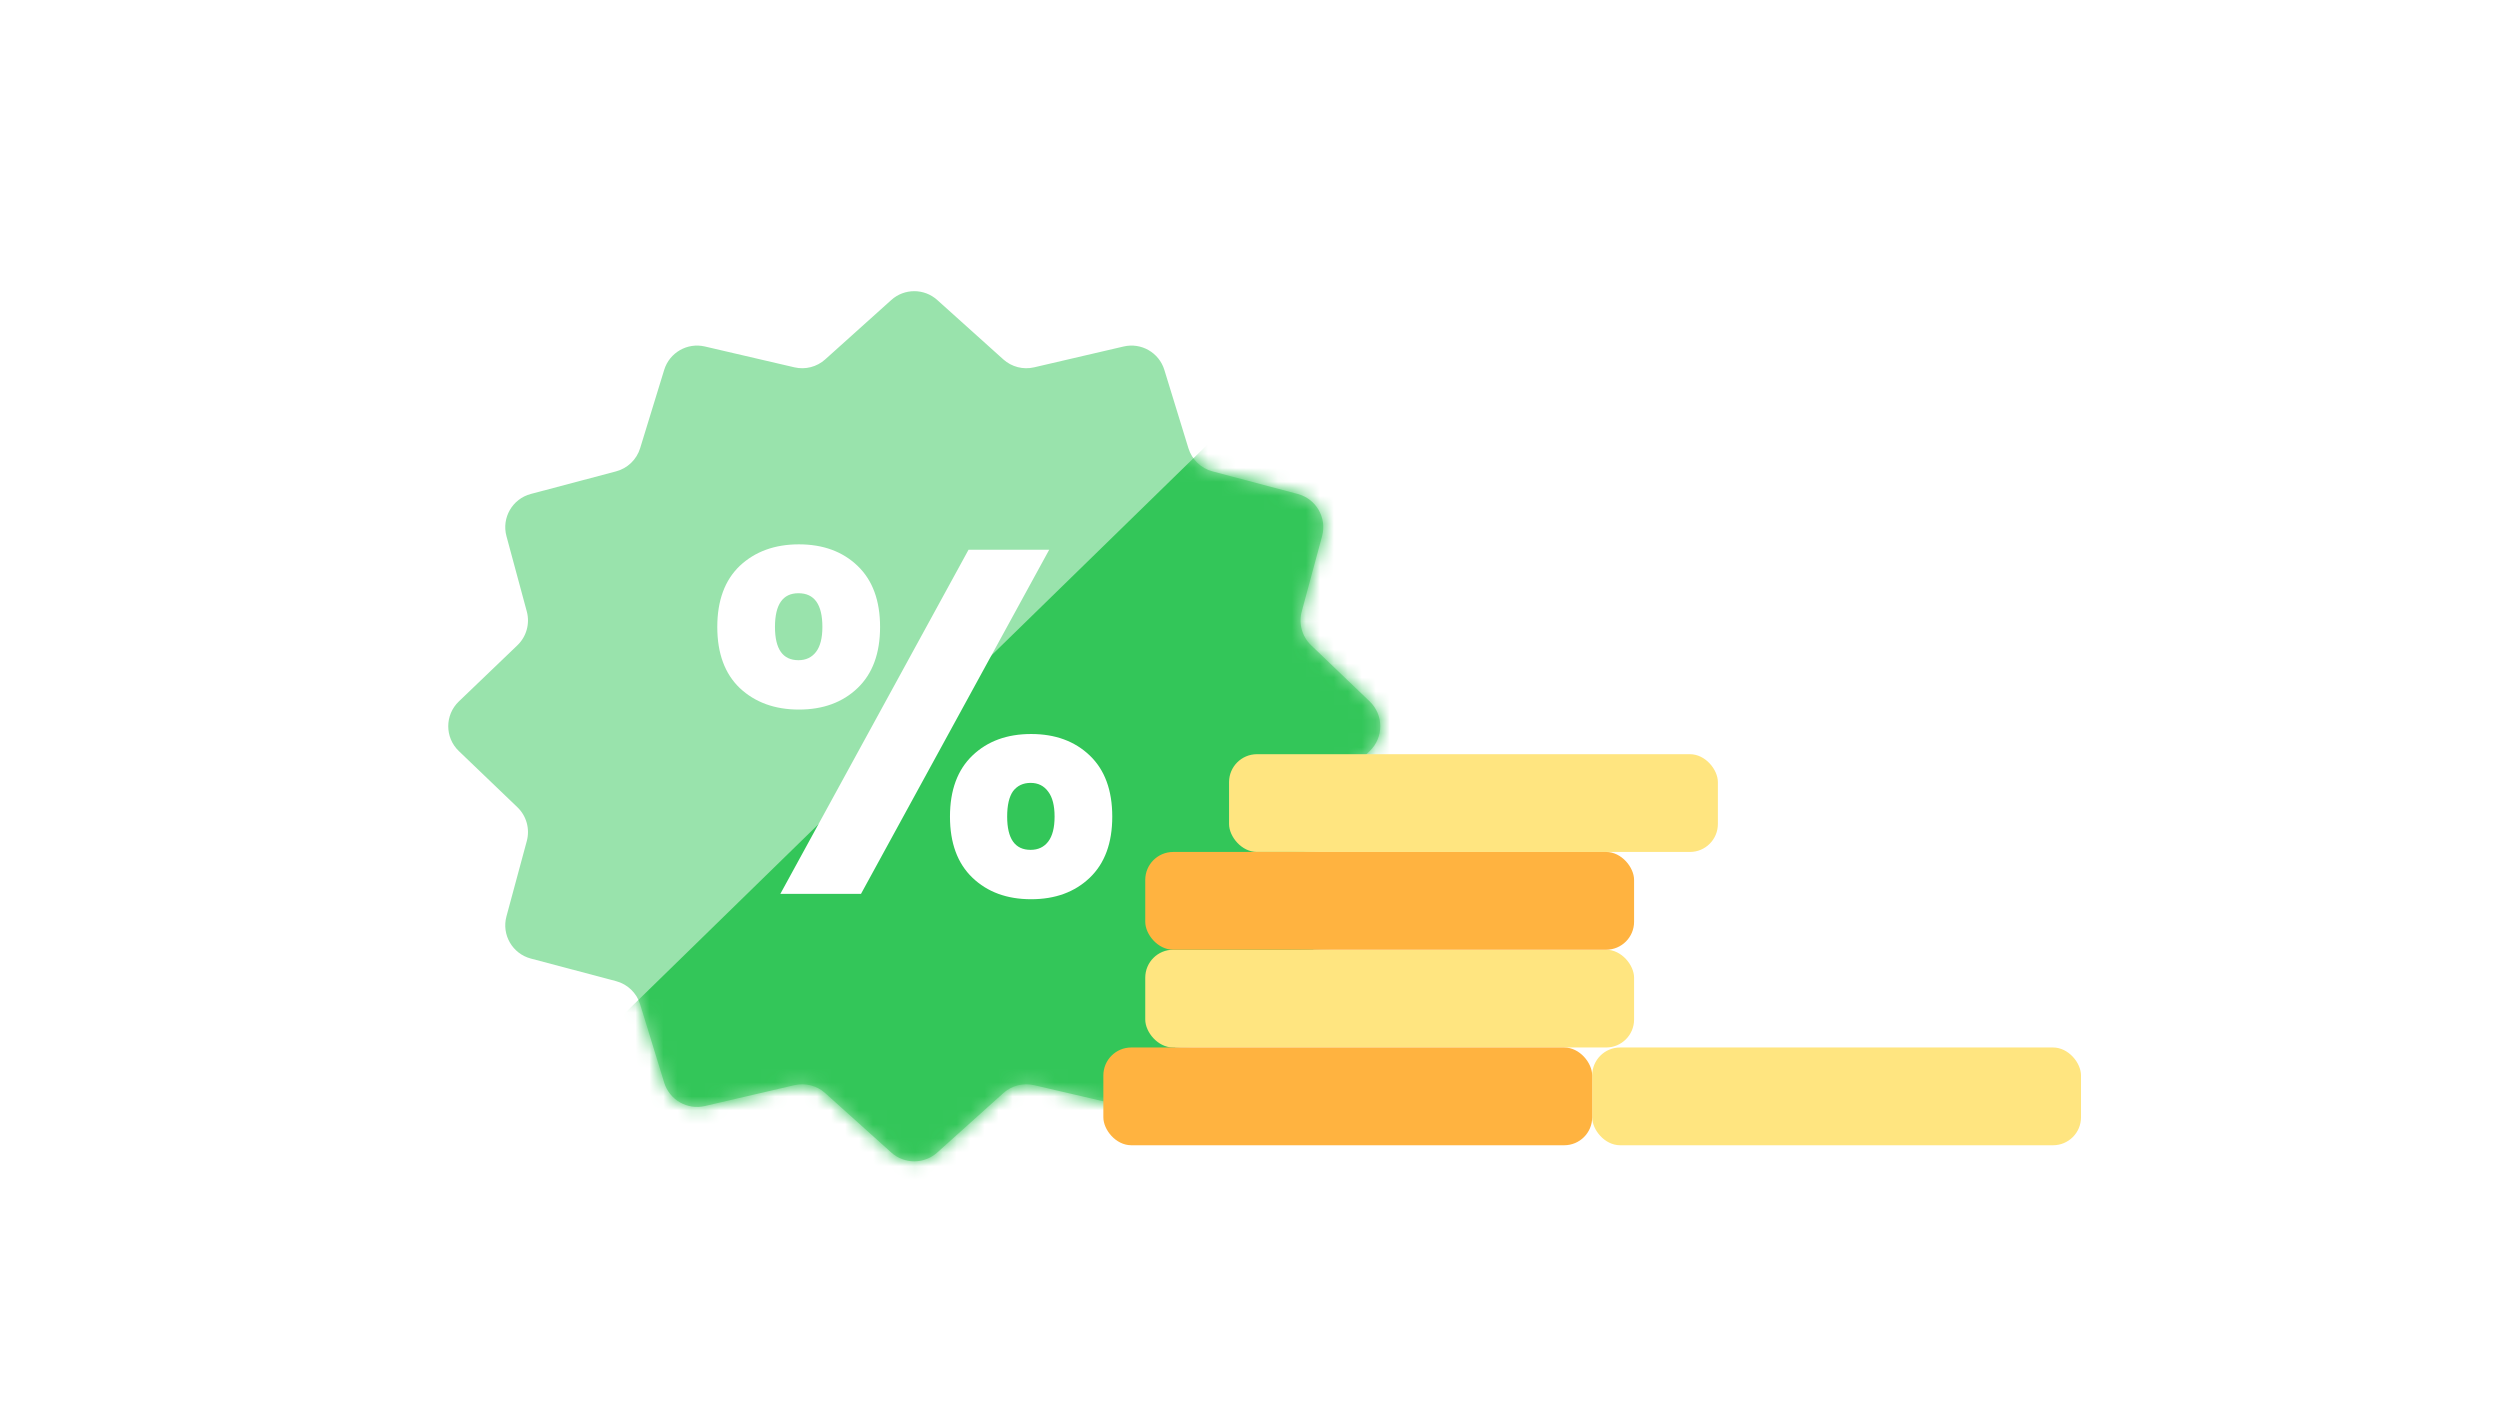 <svg width="179" height="102" viewBox="0 0 179 102" fill="none" xmlns="http://www.w3.org/2000/svg">
<rect width="179" height="102" fill="white"/>
<rect width="118" height="61" transform="translate(31 21)" fill="white"/>
<path d="M63.816 21.48C64.752 20.638 66.171 20.638 67.107 21.48L71.839 25.734C72.437 26.272 73.26 26.484 74.043 26.301L80.456 24.808C81.715 24.515 82.987 25.246 83.367 26.483L85.091 32.094C85.34 32.906 85.992 33.533 86.813 33.75L92.915 35.367C94.234 35.716 95.017 37.071 94.661 38.388L93.204 43.783C92.969 44.652 93.228 45.579 93.877 46.202L98.07 50.223C99.081 51.192 99.081 52.808 98.07 53.777L93.877 57.798C93.228 58.421 92.969 59.348 93.204 60.217L94.661 65.612C95.017 66.929 94.234 68.284 92.915 68.633L86.813 70.25C85.992 70.467 85.34 71.094 85.091 71.906L83.367 77.517C82.987 78.754 81.715 79.485 80.456 79.192L74.043 77.699C73.26 77.516 72.437 77.728 71.839 78.266L67.107 82.52C66.171 83.362 64.752 83.362 63.816 82.52L59.084 78.266C58.486 77.728 57.663 77.516 56.88 77.699L50.468 79.192C49.208 79.485 47.936 78.754 47.556 77.517L45.833 71.906C45.583 71.094 44.931 70.467 44.11 70.25L38.008 68.633C36.689 68.284 35.906 66.929 36.262 65.612L37.719 60.217C37.953 59.348 37.696 58.421 37.046 57.798L32.853 53.777C31.842 52.808 31.842 51.192 32.853 50.223L37.046 46.202C37.696 45.579 37.953 44.652 37.719 43.783L36.262 38.388C35.906 37.071 36.689 35.716 38.008 35.367L44.11 33.75C44.931 33.533 45.583 32.906 45.833 32.094L47.556 26.483C47.936 25.246 49.208 24.515 50.468 24.808L56.88 26.301C57.663 26.484 58.486 26.272 59.084 25.734L63.816 21.48Z" fill="#99E3AC"/>
<mask id="mask0_85_1987" style="mask-type:alpha" maskUnits="userSpaceOnUse" x="32" y="20" width="67" height="64">
<path d="M63.816 21.48C64.752 20.638 66.171 20.638 67.107 21.48L71.839 25.734C72.437 26.272 73.26 26.484 74.043 26.301L80.456 24.808C81.715 24.515 82.987 25.246 83.367 26.483L85.091 32.094C85.34 32.906 85.992 33.533 86.813 33.75L92.915 35.367C94.234 35.716 95.017 37.071 94.661 38.388L93.204 43.783C92.969 44.652 93.228 45.579 93.877 46.202L98.07 50.223C99.081 51.192 99.081 52.808 98.07 53.777L93.877 57.798C93.228 58.421 92.969 59.348 93.204 60.217L94.661 65.612C95.017 66.929 94.234 68.284 92.915 68.633L86.813 70.25C85.992 70.467 85.34 71.094 85.091 71.906L83.367 77.517C82.987 78.754 81.715 79.485 80.456 79.192L74.043 77.699C73.26 77.516 72.437 77.728 71.839 78.266L67.107 82.52C66.171 83.362 64.752 83.362 63.816 82.52L59.084 78.266C58.486 77.728 57.663 77.516 56.88 77.699L50.468 79.192C49.208 79.485 47.936 78.754 47.556 77.517L45.833 71.906C45.583 71.094 44.931 70.467 44.11 70.25L38.008 68.633C36.689 68.284 35.906 66.929 36.262 65.612L37.719 60.217C37.953 59.348 37.696 58.421 37.046 57.798L32.853 53.777C31.842 52.808 31.842 51.192 32.853 50.223L37.046 46.202C37.696 45.579 37.953 44.652 37.719 43.783L36.262 38.388C35.906 37.071 36.689 35.716 38.008 35.367L44.11 33.75C44.931 33.533 45.583 32.906 45.833 32.094L47.556 26.483C47.936 25.246 49.208 24.515 50.468 24.808L56.88 26.301C57.663 26.484 58.486 26.272 59.084 25.734L63.816 21.48Z" fill="#B8ABFF"/>
</mask>
<g mask="url(#mask0_85_1987)">
<path d="M33 84L95.5 23L134.5 54L64.5 103.5L33 84Z" fill="#33C659"/>
</g>
<path d="M51.358 44.89C51.358 43 51.895 41.542 52.968 40.515C54.065 39.488 55.476 38.975 57.203 38.975C58.93 38.975 60.33 39.488 61.403 40.515C62.476 41.542 63.013 43 63.013 44.89C63.013 46.78 62.476 48.238 61.403 49.265C60.33 50.292 58.93 50.805 57.203 50.805C55.476 50.805 54.065 50.292 52.968 49.265C51.895 48.238 51.358 46.78 51.358 44.89ZM75.123 39.36L61.648 64H55.873L69.348 39.36H75.123ZM57.168 42.475C56.048 42.475 55.488 43.28 55.488 44.89C55.488 46.477 56.048 47.27 57.168 47.27C57.705 47.27 58.125 47.072 58.428 46.675C58.731 46.278 58.883 45.683 58.883 44.89C58.883 43.28 58.311 42.475 57.168 42.475ZM68.018 58.47C68.018 56.58 68.555 55.122 69.628 54.095C70.701 53.068 72.101 52.555 73.828 52.555C75.555 52.555 76.955 53.068 78.028 54.095C79.101 55.122 79.638 56.58 79.638 58.47C79.638 60.36 79.101 61.818 78.028 62.845C76.955 63.872 75.555 64.385 73.828 64.385C72.101 64.385 70.701 63.872 69.628 62.845C68.555 61.818 68.018 60.36 68.018 58.47ZM73.793 56.055C73.256 56.055 72.836 56.253 72.533 56.65C72.253 57.047 72.113 57.653 72.113 58.47C72.113 60.057 72.673 60.85 73.793 60.85C74.33 60.85 74.75 60.652 75.053 60.255C75.356 59.858 75.508 59.263 75.508 58.47C75.508 57.677 75.356 57.082 75.053 56.685C74.75 56.265 74.33 56.055 73.793 56.055Z" fill="white"/>
<rect x="88" y="54" width="35" height="7" rx="2" fill="#FFE580"/>
<rect x="82" y="68" width="35" height="7" rx="2" fill="#FFE580"/>
<rect x="114" y="75" width="35" height="7" rx="2" fill="#FFE580"/>
<rect x="79" y="75" width="35" height="7" rx="2" fill="#FFB340"/>
<rect x="82" y="61" width="35" height="7" rx="2" fill="#FFB340"/>
</svg>
